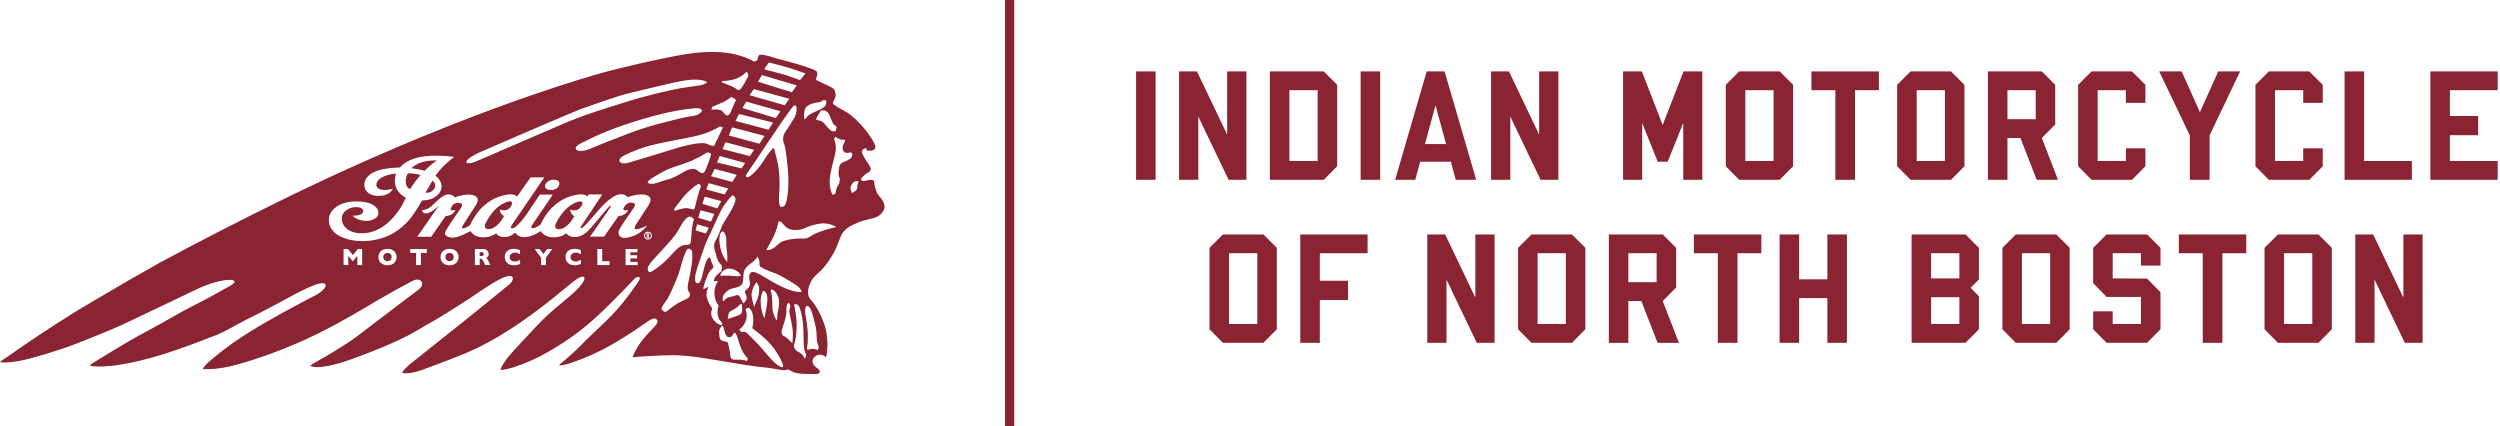 <?xml version="1.0" encoding="UTF-8"?>
<svg id="Layer_1" xmlns="http://www.w3.org/2000/svg" version="1.1" viewBox="0 0 180.168 30.702">
  <!-- Generator: Adobe Illustrator 29.2.1, SVG Export Plug-In . SVG Version: 2.1.0 Build 116)  -->
  <line x1="72.762" y1="30.702" x2="72.762" fill="#8a2433" stroke="#8a2433" stroke-miterlimit="10" stroke-width=".662"/>
  <g>
    <path d="M81.874,12.957v-7.81h1.407v7.81h-1.407Z" fill="#8a2433"/>
    <path d="M84.973,12.957v-7.81h1.289l2.176,4.555v-4.555h1.386v7.81h-1.284l-2.181-4.555v4.555h-1.386Z" fill="#8a2433"/>
    <path d="M91.516,12.957v-7.81h3.884l.967.967v5.866l-.967.978h-3.884ZM92.923,11.604h2.036v-5.103h-2.036v5.103Z" fill="#8a2433"/>
    <path d="M98.058,12.957v-7.81h1.407v7.81h-1.407Z" fill="#8a2433"/>
    <path d="M100.545,12.957l2.274-7.81h1.288s2.278,7.81,2.278,7.81h-1.473l-.353-1.3h-2.212l-.353,1.3h-1.449ZM102.693,10.384h1.52l-.76-2.798-.76,2.798Z" fill="#8a2433"/>
    <path d="M107.458,12.957v-7.81h1.289l2.175,4.555v-4.555h1.386v7.81h-1.284l-2.181-4.555v4.555h-1.386Z" fill="#8a2433"/>
    <path d="M116.971,12.957v-7.81h1.354l1.498,3.862,1.504-3.862h1.354v7.81h-1.375v-4.093l-1.123,2.793h-.714l-1.123-2.793v4.093h-1.375Z" fill="#8a2433"/>
    <path d="M124.373,11.98v-5.866l.967-.967h2.917l.967.967v5.866l-.967.978h-2.917l-.967-.978ZM125.78,11.604h2.036v-5.103h-2.036v5.103Z" fill="#8a2433"/>
    <path d="M130.545,6.501v-1.353h4.861v1.353h-1.719v6.457h-1.418v-6.457h-1.724Z" fill="#8a2433"/>
    <path d="M136.722,11.98v-5.866l.967-.967h2.917l.967.967v5.866l-.967.978h-2.917l-.967-.978ZM138.129,11.604h2.036v-5.103h-2.036v5.103Z" fill="#8a2433"/>
    <path d="M143.264,12.957v-7.81h3.884l.967.967v2.853l-.967.978,1.166,3.013h-1.536l-1.171-3.013h-.935v3.013h-1.407ZM144.672,8.59h2.036v-2.09h-2.036v2.09Z" fill="#8a2433"/>
    <path d="M149.764,11.98v-5.866l.967-.967h2.917l.967.967v1.3h-1.407v-.913h-2.036v5.103h2.036v-.913h1.407v1.289l-.967.978h-2.917l-.967-.978Z" fill="#8a2433"/>
    <path d="M155.608,5.147h1.617l1.316,2.938,1.321-2.938h1.574l-2.197,4.609v3.201h-1.424v-3.201l-2.208-4.609Z" fill="#8a2433"/>
    <path d="M162.543,11.98v-5.866l.967-.967h2.917l.967.967v1.3h-1.407v-.913h-2.036v5.103h2.036v-.913h1.407v1.289l-.967.978h-2.917l-.967-.978Z" fill="#8a2433"/>
    <path d="M168.967,12.957v-7.81h1.407v6.457h3.443v1.354h-4.851Z" fill="#8a2433"/>
    <path d="M175.149,12.957v-7.81h4.851v1.353h-3.443v1.859h2.036v1.386h-2.036v1.858h3.443v1.354h-4.851Z" fill="#8a2433"/>
  </g>
  <g>
    <path d="M87.165,23.728v-5.866l.967-.967h2.917l.967.967v5.866l-.967.978h-2.917l-.967-.978ZM88.572,23.352h2.036v-5.103h-2.036v5.103Z" fill="#8a2433"/>
    <path d="M93.707,24.706v-7.81h4.851v1.353h-3.443v1.982h2.036v1.386h-2.036v3.089h-1.407Z" fill="#8a2433"/>
    <path d="M102.86,24.706v-7.81h1.289l2.175,4.555v-4.555h1.386v7.81h-1.284l-2.181-4.555v4.555h-1.386Z" fill="#8a2433"/>
    <path d="M109.402,23.728v-5.866l.967-.967h2.917l.967.967v5.866l-.967.978h-2.917l-.967-.978ZM110.81,23.352h2.036v-5.103h-2.036v5.103Z" fill="#8a2433"/>
    <path d="M115.945,24.706v-7.81h3.884l.967.967v2.853l-.967.978,1.166,3.013h-1.537l-1.171-3.013h-.935v3.013h-1.407ZM117.352,20.338h2.036v-2.09h-2.036v2.09Z" fill="#8a2433"/>
    <path d="M122.074,18.249v-1.353h4.861v1.353h-1.719v6.457h-1.418v-6.457h-1.724Z" fill="#8a2433"/>
    <path d="M128.251,24.706v-7.81h1.407v3.234h2.036v-3.234h1.407v7.81h-1.407v-3.223h-2.036v3.223h-1.407Z" fill="#8a2433"/>
    <path d="M137.764,24.706v-7.81h3.884l.967.967v2.277l-.602.602.602.608v2.379l-.967.978h-3.884ZM139.171,20.064h2.036v-1.816h-2.036v1.816ZM139.171,23.352h2.036v-1.934h-2.036v1.934Z" fill="#8a2433"/>
    <path d="M144.306,23.728v-5.866l.967-.967h2.917l.967.967v5.866l-.967.978h-2.917l-.967-.978ZM145.714,23.352h2.036v-5.103h-2.036v5.103Z" fill="#8a2433"/>
    <path d="M150.849,23.728v-1.289h1.407v.913h2.036v-1.955h-2.476l-.967-.991v-2.544l.967-.967h2.917l.967.967v1.278h-1.407v-.892h-2.036v1.816l2.476.011.967.985v2.667l-.967.978h-2.917l-.967-.978Z" fill="#8a2433"/>
    <path d="M157.021,18.249v-1.353h4.861v1.353h-1.719v6.457h-1.418v-6.457h-1.724Z" fill="#8a2433"/>
    <path d="M163.198,23.728v-5.866l.967-.967h2.917l.967.967v5.866l-.967.978h-2.917l-.967-.978ZM164.606,23.352h2.036v-5.103h-2.036v5.103Z" fill="#8a2433"/>
    <path d="M169.74,24.706v-7.81h1.289l2.176,4.555v-4.555h1.386v7.81h-1.284l-2.181-4.555v4.555h-1.386Z" fill="#8a2433"/>
  </g>
  <g>
    <path d="M31.172,13.019c-.188.306-.377.633-.513.87.186.016.492-.012.658-.334.119-.234.006-.412-.146-.536Z" fill="#8a2433"/>
    <path d="M32.621,18.312c-.027-.027-.059-.046-.096-.061-.036-.014-.079-.022-.13-.022-.093,0-.164.026-.218.082-.053.054-.079.124-.079.212,0,.089.027.16.079.216.054.053.125.082.218.082.064,0,.12-.013.164-.038.045-.025.078-.061.103-.104.023-.045.034-.096.034-.155,0-.042-.004-.082-.017-.119-.013-.035-.032-.067-.057-.093Z" fill="#8a2433"/>
    <path d="M34.642,18.171h-.073v.277h.074c.085,0,.144-.01.175-.029.031-.018.045-.053.045-.106,0-.053-.016-.09-.05-.11-.037-.021-.092-.031-.171-.031Z" fill="#8a2433"/>
    <path d="M28.148,18.312c-.026-.027-.058-.046-.095-.061-.036-.014-.081-.022-.128-.022-.094,0-.167.026-.22.082-.054.054-.08.124-.08.212,0,.089.028.16.08.216.054.053.127.082.22.082.064,0,.118-.013.163-.038.045-.025.079-.061.102-.104.023-.045.035-.096.035-.155,0-.042-.006-.082-.02-.119-.012-.035-.032-.067-.058-.093Z" fill="#8a2433"/>
    <path d="M63.715,14.691c-.137-.39-.421-.587-.524-.819-.103-.231-.188-.62-.188-.739s-.086-.205-.339-.166c-.25.036-.543.177-.611-.026-.034-.093.18-.259.317-.384.14-.122.373-.177.386-.354.011-.178-.221-.444-.374-.692-.152-.245-.292-.508-.269-.602.023-.093.127-.175.204-.204.076-.026.158,0,.158,0l-.054.136s.211.03.335.016c.121-.012.319-.06.331-.238.01-.175-.131-.425-.433-.875-.297-.451-.872-1.08-1.341-1.447-.469-.366-.815-.466-1.018-.617-.202-.153-.294-.203-.264-.301.027-.098.151-.261.183-.433.034-.175-.019-.359-.112-.507-.072-.112-.469-.292-.758-.424-.291-.131-.386-.182-.465-.227-.081-.046-.091-.075-.04-.202.05-.124.092-.313.033-.419-.061-.108-.525-.272-1.108-.457-.588-.184-1.59-.432-2.065-.58-.478-.148-.886-.246-.994-.155-.103.091-.077.318-.158.383-.086.062-.209.107-.326.01-.078-.064-.868-.435-1.827-.561-.955-.123-2.065-.074-3.463.177-1.4.252-4.29.893-6.07,1.417-7.03,2.071-15.233,5.424-22.252,8.866-3.044,1.49-6.066,3.03-9.048,4.636-1.497.837-2.981,1.692-4.451,2.567-.871.521-1.754,1.02-2.597,1.58-.431.253-.837.544-1.253.809-.649.406-1.263.86-1.901,1.275-.329.222-.637.468-.98.676-.133.087-.281.171-.379.302,1.15.067,2.257-.3,3.346-.615.889-.277,1.766-.561,2.619-.914.951-.385,1.912-.753,2.848-1.181,1.779-.835,3.542-1.69,5.318-2.535,1.975-.943,3.446-.833,2.443-.261-.738.391-1.448.827-2.202,1.198-.882.445-1.754.92-2.607,1.423-.815.455-1.649.885-2.46,1.352-.894.525-1.779,1.068-2.662,1.61-.074.038-.122.102-.155.173.566.097,1.142.044,1.711-.016,2.597-.347,4.966-1.266,7.387-2.197.507-.208.98-.475,1.456-.74.788-.436,1.608-.798,2.397-1.235,1.068-.535,2.082-1.186,3.201-1.623,1.132-.437,1.046.217.09.734-.574.279-1.124.593-1.685.888-.491.254-.972.521-1.443.799-.937.515-1.849,1.081-2.733,1.68-.379.298-.779.559-1.151.867-.39.342-.839.632-1.116,1.072,1.085.071,2.156-.207,3.185-.52,1.943-.603,3.838-1.363,5.646-2.293,1.277-.657,2.522-1.384,3.753-2.124.834-.492,1.685-.956,2.534-1.408.599-.321.993.202.445.621-1.222.937-2.459,1.856-3.675,2.791-.474.361-.939.728-1.429,1.05-.654.412-1.3.826-1.978,1.196-.235.157-.518.257-.729.456.307.132.657.108.983.06.779-.109,1.527-.363,2.261-.631,1.335-.493,2.664-1.017,3.926-1.674.443-.257.897-.503,1.336-.769.744-.405,1.451-.869,2.168-1.316,1.542-.959.941-.674,2.485-1.622,1.726-1.061,1.6-.218,1.184.093-2.368,1.94-4.245,3.44-6.646,5.338-.372.305-.784.579-1.053.98.003.016.018.055.027.073.718.067,1.403-.241,2.061-.482,1.394-.528,2.812-1.025,4.122-1.753,2.248-1.226,4.16-2.749,6.093-4.35.93-.77,1.274-.298-.065.884-.816.712-1.438,1.162-2.198,1.929-.532.534-1.033,1.111-1.558,1.652-.322.363-.674.708-.969,1.1-.169.242-.357.484-.447.779.317.017.62-.093.918-.173.647-.225,1.284-.468,1.894-.775,1.752-.93,3.106-1.902,4.494-3.226.856-.817,2.206-2.206,2.351-2.386.149-.178.585-.241.291.195-.077.107-.914,1.379-1.842,2.349-.793.831-1.618,1.532-2.356,2.297-.43.443-.897.848-1.374,1.236-.059.047-.104.102-.15.16.276.028.545-.094.812-.156,2.161-.72,3.751-1.728,5.625-3.039.226-.16.448-.237.582-.126.136.11.094.267-.126.52-.216.252-.801.786-1.166,1.373-.365.585-.431.844-.431.844,0,0,2.008-.172,3.208-.138,1.203.035,2.703.337,3.592.475.892.139,1.655.288,2.337.353.68.064,1.333.184,1.59.228.406.064.412-.057.482-.047.066.009.268.214.629.276.361.061.755.056,1.063.062.311.004.401.027.505-.046.104-.068.132-.133.037-.257-.1-.128-.335-.194-.441-.465-.11-.274.109-.493.263-.567.153-.079.29-.054.426-.027.136.026.26.164.26.164,0,0,.127-.455.084-1.259-.039-.803-.327-1.568-.731-2.26-.403-.689-.624-.679-.653-1.086-.03-.409.167-.91.485-1.241.32-.33.551-.426,1.033-1.152.489-.726.581-1.095.791-1.612.206-.515.491-.77,1.19-1.067.701-.3,1.178-.3,1.491-.468.312-.168.627-.532.488-.921ZM59.999,8.832c.096.204.289.27.297.309.006.041-.086.331-.086.331,0,0-.021-.007-.065-.021-.043-.009-.078.021-.135.021-.059,0-.198-.114-.278-.199-.081-.086-.231-.242-.332-.377-.102-.134-.292-.225-.478-.236-.182-.007-.062-.203-.008-.285.056-.086.248-.415.248-.415,0,0,.112-.013.193-.005.081.006.222.063.315.169.121.139.236.503.329.707ZM58.764,7.408c.18-.042.31-.037.397-.081.091-.044.122-.096.122-.096l.254-.007s.084.292-.143.482c-.233.191-.629.327-.844.435-.216.113-.3.175-.382.27-.086.095-.189.304-.213.088-.028-.217-.02-.617.168-.802.189-.189.466-.248.641-.289ZM55.243,4.738c.073-.098.171-.234.171-.234,0,0,.351.079,1.038.267.689.186,1.595.522,1.595.522,0,0-.078.098-.186.233-.07.079-.207.249-.207.249,0,0-.615-.229-.949-.342-.34-.113-1.38-.365-1.535-.408-.155-.042.002-.189.074-.286ZM54.911,5.409l2.508.744-.346.499c-.814-.265-1.634-.499-2.449-.764l.287-.479ZM56.497,10.345c.057.117.14.458.271,1.723.132,1.263-.024,2.297-.142,2.599-.118.3-.294.243-.357.237-.096-.012-.09-.159-.128-.415-.028-.251.047-.796.043-1.266-.008-.472-.024-.852-.106-1.298-.058-.352-.241-1.047-.286-1.199-.038-.117-.119-.025-.226.117-.05.064-.19.218-.324.415-.145.213-.304.489-.49.73-.32.411-.704.77-.874.79-.171.019-.123-.147-.069-.233.053-.087.26-.39.755-1.116.278-.409.998-1.509,1.63-2.429.488-.706.921-1.307.975-1.353.138-.104.224-.036.235.121.015.163-.018.459-.121.648-.102.189-.364.635-.654,1.032-.287.402-.187.78-.132.895ZM54.774,19.783c-.337-.185-.611-.269-.728-.06-.131.236-.004.445.006.709.01.318-.296.431-.357.549-.066.119.103.2.113.464.009.266-.253.416-.253.416,0,0-.142-.326-.256-.499-.114-.172-.218-.082-.392-.027-.176.051-.326.054-.473.12-.143.066-.304.269-.304.269,0,0-.189-.241.133-.618.321-.376.743-.325,1.021-.469.368-.19.249-.521.303-.909.056-.383.246-.539.563-.775.32-.235.441-.462.441-.462,0,0,.061.107.108.209.05.103.018.379.051.466.027.087.595.363,1.011.491.417.128,1.183.612,1.599.878.414.269.404.509.404.509,0,0-.142.02-.436-.035-.295-.053-.626-.17-1.14-.421-.512-.254-1.031-.593-1.416-.806ZM56.059,22.429c-.037.158-.045.368-.049.457-.007.087-.007.189-.043.182-.039-.008-.137-.225-.197-.388-.056-.165-.112-.334-.103-.5.002-.165-.025-.623-.036-.81-.014-.191-.058-.345-.078-.397-.027-.1.043-.114.043-.114,0,0,.269.015.472.494.168.389.026.921-.008,1.078ZM55.223,22.247c-.052.262-.128.691-.128.691,0,0-.15-.283-.211-.609-.061-.331-.097-.711-.036-.965.068-.252.136-.406.136-.406,0,0,.196,0,.282.277.082.276.005.75-.044,1.012ZM54.593,21.516c-.1.236-.246.599-.246.599,0,0-.047-.155-.07-.268-.02-.116-.176-.502-.078-.861.112-.421.316-.639.316-.639,0,0,.155.115.189.398.027.284-.012.531-.111.771ZM53.469,22.472c-.05.118-.032.176-.338.287-.306.111-.697.234-.697.234,0,0,.046-.171.05-.241.003-.075.006-.263.255-.38.247-.119.357-.203.468-.308.111-.105.196-.209.233-.142.037.065.076.432.027.55ZM52.721,19.376c.18.033.383.147.483.226.096.078.194.268.194.268,0,0-.068.025-.173.037-.103.009-.3-.004-.518-.033-.226-.027-.798.004-.798.004,0,0-.001-.164.197-.35.205-.19.432-.187.614-.152ZM51.898,17.779c-.149-.756.039-1.092.165-1.098.124-.003.163.117.231.283.061.167.04.365.054.721.02.356.059.612.071.757.007.143-.011.436-.011.436,0,0-.366-.344-.509-1.099ZM50.321,15.697l.16-.54.998.26-.24.553-.919-.274ZM51.079,16.41l-.202.418-.752-.228.114-.437.84.247ZM50.612,14.689l.181-.512,1.18.314-.268.529-1.093-.331ZM50.603,12.474c-.189.005-.375-.326-.675-.307-.296.021-.471.116-.837.331-.37.212-.728.384-.93.429-.204.045-.343.091-.577.174-.233.086-.532.173-.702.144-.165-.034-.281-.063-.147-.206.134-.14.174-.164.701-.471.53-.307.808-.436,1.328-.597.514-.161.967-.318,1.387-.531.42-.207.653-.358.71-.397.053-.044.163-.077.236-.044.076.028.155.107.155.107,0,0-.09.363-.255.759-.162.397-.202.606-.393.61ZM50.902,13.655l.17-.456,1.408.386-.263.424-1.315-.354ZM51.242,12.7l.26-.529,1.595.427-.317.511-1.539-.409ZM55.716,8.832l-.336.516-2.37-.633.247-.499,2.459.616ZM53.509,7.78l.269-.457,2.463.694-.334.495-2.399-.731ZM55.097,9.795l-.366.565-2.204-.595.229-.588,2.341.618ZM54.343,10.801l-.301.45-1.973-.507.216-.494,2.059.551ZM53.703,11.747l-.261.388-1.774-.424.205-.467,1.83.503ZM54.324,6.42l2.565.699-.335.466-2.532-.723.301-.442ZM52.075,5.835s.485.014.987-.169c.315-.113.552-.317.617-.382.07-.066.136-.11.136-.11,0,0,.151.155.098.314-.055.166-.282.546-.387.719-.11.174-.177.248-.236.267-.054.024-.167-.006-.295-.113-.127-.102-.363-.184-.524-.248-.162-.064-.476-.187-.476-.187l.08-.09ZM51.326,7.702s.404-.163.852-.369c.23-.105.504-.338.504-.338,0,0,.147.05.199.078.052.03.169.101.141.169-.034.067-.383.883-.414.933-.031.048-.109.18-.262.13-.156-.05-.183-.27-.386-.353-.247-.105-.694-.04-.694-.04l.061-.211ZM51.884,9.112l.218.066-.629,1.323s-.134.026-.298-.031c-.164-.055-.215-.167-.645-.156-.428.012-1.176.158-2.085.456-.912.296-2.401.72-3.105.944-.709.224-.987-.213-.314-.536.675-.323,1.296-.555,1.903-.706.604-.152,1.477-.327,2.062-.435.58-.103,1.476-.276,2.035-.503.56-.226.857-.423.857-.423ZM42.445,10.752c-.726.303-1.449.006-.525-.452.921-.459,1.917-.965,4.194-1.661,2.199-.668,3.388-.776,3.786-.82.407-.048.576.013.576.013l.13.146s-.11.212-.397.316c-.293.105-.532.057-1.33.271-.794.211-2.062.473-3.549,1.044-1.495.571-2.154.84-2.884,1.142ZM34.62,10.955c.59-.265,6.912-2.987,7.229-3.094.829-.28,2.586-.936,3.553-1.161,1.236-.285,3.202-.803,4.094-.92,1.162-.153,1.459.144,1.459.144,0,0-.091.158-.551.235-.465.077-1.223.151-2.052.334-.826.181-1.643.388-2.443.616-.804.23-2.854.878-3.755,1.198-.257.092-.648.24-1.105.419-.317.121-6.245,2.703-6.605,2.848-1.001.462-1.288.038.174-.619ZM40.305,13.296c-.095.404-.574.395-.574.395-.474,0-.454-.272-.454-.272.056-.441.592-.471.592-.471.547-.016.436.348.436.348ZM26.098,19.102h-.345v-.669l-.314.388h-.027l-.315-.388v.669h-.337v-1.155h.315l.356.436.356-.436h.312v1.155ZM28.504,18.821c-.049.091-.122.163-.221.215-.098.054-.216.081-.358.081-.143,0-.265-.029-.363-.084-.098-.058-.173-.129-.22-.219-.046-.09-.073-.188-.073-.291s.024-.2.072-.29c.048-.089.122-.162.22-.219.099-.055.22-.081.364-.081.107,0,.2.016.284.047.084.031.152.076.206.131.053.053.095.116.121.187.028.073.043.148.043.226,0,.109-.025.207-.075.298ZM27.883,17.034c-.471.194-.94.277-1.244.314-.281.028-.535.033-.761.017-.31-.011-.573-.057-.795-.12-.502-.135-.836-.34-1.008-.515-.47-.463-.367-1.02-.367-1.02.052-.506.663-1.208,1.987-1.197,1.618.014,1.769.855,1.423,1.162-.266.236-.634.266-.929.232-.261-.024-.591-.159-.786-.361.223.001.394-.025.494-.055.145-.036.256-.129.279-.241,0-.004,0-.006,0-.006v-.007c.001-.014.001-.022.001-.034-.006-.114-.103-.207-.241-.248-.003,0-.004-.002-.009-.003-.261-.063-.522-.003-.637.033-.275.096-.651.306-.661.756,0,.024.001.048.003.072.011.169.097.591.646.848.131.059.27.099.41.125.192.03.686.073,1.26-.125.528-.191,1.012-.553,1.422-1.028.311-.339.611-.781.871-1.366l.01-.025c-1.053-.539-.775-1.519-.714-1.703.005-.01.008-.021.013-.031-.375.026-.657.114-.835.187-.324.131-.477.3-.527.389-.063.105-.141.364.095.51.349.217,1.015.007,1.031.002-.027.055-.057.108-.094.156-.036.045-.076.086-.12.122-.043.036-.089.065-.137.092-.048.026-.098.047-.149.065-.05.019-.101.033-.153.046-.049.01-.099.019-.148.026-.046.005-.092.009-.139.012-.04.003-.08.003-.121.003-.03,0-.064-.003-.094-.005-.021,0-.041-.003-.065-.005-.006,0-.015-.002-.023-.004-.44-.046-.716-.3-.786-.585-.081-.335.026-.639.284-.863.412-.386,1.184-.555,2.249-.587.139-.163.33-.319.591-.458.164-.083.413-.188.739-.268.595-.127,1.431-.183,2.59-.038l-.003.003c-.111.089-.229.181-.346.273-.362.324-.632.568-.927.972l-.013.016c-.005.008-.012.016-.018.025l-.045.071c.036.026.071.055.107.087.146.133.466.501.263,1-.028.058-.08.145-.163.242-.017.017-.033.036-.045.047-.079.078-.157.131-.196.156-.401.266-.94.25-.94.25-.022.056-.376.666-.747,1.181-.585.758-1.254,1.177-1.779,1.406ZM30.756,18.229h-.421v.873h-.347v-.873h-.423v-.282h1.191v.282ZM32.977,18.821c-.05.091-.124.163-.221.215-.099.054-.219.081-.361.081s-.261-.029-.36-.084c-.099-.058-.171-.129-.22-.219-.048-.09-.071-.188-.071-.291s.023-.2.071-.29c.048-.089.121-.162.22-.219.099-.055.218-.081.36-.081.107,0,.202.016.286.047.083.031.153.076.205.131.054.053.093.116.122.187.027.073.041.148.041.226,0,.109-.024.207-.074.298ZM34.963,19.102l-.089-.205c-.034-.075-.063-.13-.09-.164-.027-.035-.052-.058-.078-.067-.025-.009-.058-.014-.099-.014h-.038v.449h-.345v-1.155h.589c.094,0,.174.02.235.06.06.038.105.085.13.141.028.055.041.108.041.157,0,.059-.01.108-.034.149-.022.039-.044.068-.071.086-.024.021-.053.037-.083.054.037.022.067.047.09.075.025.032.056.09.098.182l.118.25h-.373ZM37.481,19.016c-.047.024-.094.043-.145.058-.05.015-.1.026-.15.032-.052.007-.105.011-.16.011-.1,0-.189-.015-.269-.043-.079-.027-.147-.068-.206-.122-.059-.053-.103-.12-.132-.189-.029-.073-.043-.152-.043-.24,0-.098.016-.185.051-.26.033-.074.083-.138.145-.186.061-.049.132-.087.211-.109.078-.023.161-.036.25-.036.131,0,.279.03.443.088v.305c-.056-.035-.112-.064-.167-.088-.057-.023-.123-.035-.198-.035-.066,0-.129.014-.186.041-.059.026-.106.063-.141.111-.036.05-.054.109-.054.175,0,.057.016.111.046.16.032.049.074.088.131.117.054.027.116.042.186.042.054,0,.108-.007.158-.022.048-.012.092-.028.127-.045.034-.018.069-.036.103-.06v.294ZM39.343,18.574v.529h-.346v-.523l-.461-.633h.361l.264.364.265-.364h.368l-.451.627ZM41.863,19.016c-.048.024-.098.043-.147.058-.049.015-.101.026-.151.032-.05.007-.103.011-.157.011-.102,0-.19-.015-.27-.043-.079-.027-.149-.068-.207-.122-.058-.053-.103-.12-.132-.189-.026-.073-.043-.152-.043-.24,0-.098.016-.185.051-.26.034-.074.083-.138.143-.186.063-.049.133-.087.213-.109.08-.023.162-.036.251-.036.131,0,.279.03.443.088v.305c-.056-.035-.112-.064-.169-.088-.055-.023-.12-.035-.196-.035-.068,0-.13.014-.187.041-.06.026-.106.063-.142.111-.035.05-.052.109-.052.175,0,.057.015.111.047.16.03.049.073.088.13.117.054.027.116.042.186.042.055,0,.109-.007.157-.022.05-.012.092-.028.128-.045.034-.018.068-.036.105-.06v.294ZM43.926,19.102h-.875v-1.155h.348v.878h.527v.278ZM45.951,19.102h-.867v-1.155h.852v.233h-.507v.21h.485v.234h-.485v.246h.521v.232ZM45.751,16.961c-.24.097-.715.261-.962.145-.212-.101-.229-.28-.213-.4.011-.064.034-.12.053-.159.129-.231.414-.675,1.038-1.565h.005s.002-.006.003-.007c.056-.076.154-.246.01-.323-.136-.077-.276-.06-.387-.022-.003.002-.008.004-.015.006-.133.053-.22.166-.22.166h0s-.001,0-.001,0c-.034.042-.06.081-.081.112-.004.007-.008.015-.013.024-.103.183.009.215.058.222.099.004.208-.016.244-.027-.137.338-.496.424-.711.444l-.07.109-.956,1.366-1.007.002,1.432-2.067s.156-.223-.006-.134c-.081.046-.17.15-.293.3l-1.04,1.229c-.092.105-.169.182-.206.217l-.167.159c-.06.044-.135.097-.23.155,0,0-.266.168-.573.168,0,0-.473.018-.618-.269,0,0-.367.288-.863.289,0,0-.697.062-.985-.449,0,0-.067.043-.173.102-.284.174-.658.324-.929.325,0,0-.509.08-.735-.312,0,0-.103.073-.169.117-.065.046-.285.197-.593.197,0,0-.473.018-.618-.269,0,0-.368.288-.861.289,0,0-.697.062-.987-.449,0,0-.89.499-1.302.47,0,0-.34.002-.477-.152-.002-.002-.002-.005-.005-.005-.001,0-.001-.003-.003-.006-.042-.047-.057-.093-.058-.133-.001-.04.011-.08.021-.109.066-.146.301-.548,1.127-1.726.056-.079.153-.248.009-.326-.188-.104-.387-.034-.501.029-.078.045-.122.106-.178.2l-.023.033s-.003.005-.003.01c-.105.183.007.215.058.222.1.004.208-.016.245-.027-.138.338-.498.424-.713.444l-1.035,1.483-1.005.003,1.435-2.067c.013-.018.025-.035.037-.055.009-.016.019-.028.027-.046.003-.007.01-.017.013-.027.002-.006,0-.01,0-.013-.447.446-1.038.77-1.171.291,0-.004.002-.005-.002-.005.431-.005.69-.29.83-.417l.122-.114.26-.242s.008-.006.01-.008c.015-.013.029-.026.043-.038.123-.106.369-.291.589-.311.008,0,.019-.003.025-.003.087-.005.335.003.483.218,0,0,.463-.196.996-.205,0,0,1.044-.031.515.784l-.969,1.508c-.008.013-.024.046-.016.068v.004c.014.069.102.169.582-.163,0,0,.759-1.976,2.769-2.207,0,0,.42-.069.616.149l.98-1.384.987-.002-2.399,3.52s-.059.121.056.155c.102.039.32-.111.686-.519,0,0,.192-.233.36-.465l.162-.24s.001-.003.003-.005l.806-1.2h.938l-1.52,2.229s-.1.157.056.191c.089.017.197-.019.431-.169,0,0,.098-.058.158-.101,0,0,.737-1.928,2.746-2.159,0,0,.423-.069.618.149l.095-.153h.979l-1.541,2.319s-.051.092-.014.116c.016.014.103-.006.164-.063,0,0,.094-.079.142-.13l.078-.079s.639-.71.821-.929c0,0,.99-1.237,1.659-1.244,0,0,.333-.048.512.215,0,0,.463-.193.997-.204,0,0,1.042-.033.512.786l-.906,1.388s-.003.009-.01.021c-.06.103-.199.382.124.31.262-.061.53-.178.678-.251-.026.037-.054.073-.085.114-.295.348-.673.53-.785.58ZM46.409,16.982c0-.159.129-.286.286-.286.158,0,.286.128.286.286,0,.157-.127.287-.286.287-.157,0-.286-.129-.286-.287ZM49.877,18.837c-.048.491-.207,1.208-.289,1.618-.081.41.018.503.063.577.05.076.112.189.041.331-.072.14-.264.211-.595.361-.332.148-.748.465-.96.643-.213.179-.287.092-.372.022-.09-.066-.104-.154-.074-.218.028-.059.111-.222.343-.532.226-.313.494-.994.74-1.561.242-.57.386-1.316.545-1.673.154-.36.057-.151.103-.262.046-.11.112-.222.196-.222.087-.003.152.05.213.115.056.065.085.362.044.803ZM49.859,16.573c-.053.509-.052.822-.087.908-.054.129-.091.156-.306.161-.216.008-.435.057-.793.414-.375.373-.538.636-1.061,1.054-.574.451-.716.509-.798.505-.087-.005-.146-.168-.135-.276.012-.103.043-.239.543-.785.501-.541.927-.991,1.184-1.306.194-.235.241-.273.44-.599.195-.314.386-.684.514-.807.16-.162.271-.271.408-.224.112.043.238.135.233.186,0,.051-.09.263-.142.769ZM49.941,15.094c-.093-.005-.357-.132-.623-.085-.267.046-.438.091-.529.135-.111.057-.172.069-.202.002-.034-.068.06-.187.304-.493.248-.303.404-.568.763-.88.139-.118.271-.248.379-.332.185-.133.332-.199.332-.199,0,0,.058.048.091.073.029.026.065.079.065.079,0,0-.152.419-.262.841-.111.421-.171.678-.18.725-.012.045-.043.144-.139.133ZM51.393,23.005c-.178-.279-.147-.484-.112-.611.032-.125.059-.186-.026-.282-.085-.102-.259-.41-.33-.733-.072-.327.156-.744.156-.744,0,0-.125.095-.228.139-.102.045-.183.045-.183.045,0,0,.112-.443.193-.652.081-.21.167-.468.318-.644.147-.178.258-.225.234-.31-.021-.085-.151-.326-.173-.43-.023-.107-.066-.249-.119-.235-.055.013-.175.083-.317.544-.136.458-.192.857-.273,1.039-.087.182-.14.33-.329.265-.199-.067-.121-.612.084-1.21.206-.596.51-1.554.708-1.955.197-.403.398-.848.601-1.296.2-.446.406-.916.715-1.314.302-.4.439-.542.477-.539.037-.002.167.068.204.188.039.125-.003.331-.223.756-.213.424-.591.945-.717,1.224-.129.276-.238.64-.364.877-.127.241-.272.415-.213.767.026.148.07.239.102.344.039.143.062.276.085.335.043.099.084.238.156.339.07.095.209.207.213.278.003.07-.021.158-.028.209,0,.052.031.156-.101.226-.132.07-.28.237-.355.335-.07.1-.121.303-.121.303l.333-.004s-.301.33-.274.937c.029.56.303.786.308.843.005.054-.129.203-.07.634.041.351.286.56.286.56,0,0,.053.062.045.116-.013.054-.074.092-.074.092,0,0-.373-.1-.585-.435ZM53.849,26.01s-.372-.099-.622-.092c-.247,0-.365.016-.434-.025-.067-.038-.145-.09-.149-.188-.005-.097-.082-.61-.128-.777-.048-.172-.085-.279-.085-.279,0,0-.178-.027-.336-.079-.081-.028-.162-.074-.199-.142-.054-.102-.051-.242-.066-.327-.019-.11-.017-.309.054-.429.075-.117.14-.206.188-.184.054.026.078.118.118.289.04.17.104.386.202.464.098.078.22.085.31.021.091-.058.187-.316.253-.285.07.034.14.159.241.499.114.383.246.751.375.948.126.198.319.407.319.407l-.041.179ZM56.419,26.443c-.083.088-.349-.107-.591-.305-.241-.204-.606-.667-.963-1.073-.306-.345-1.073-1.126-1.136-1.141-.06-.013-.275.037-.341-.025-.067-.063-.145-.134-.048-.207.102-.071.341-.281.439-.694.099-.418-.05-.707-.05-.707,0,0,.049-.047.092-.078.048-.03.151-.053.228.04.076.093.209.22.234.717.019.457-.075.673-.075.673,0,0,.694.528.961.79.271.26.582.591.851,1.039.272.444.484.885.399.971ZM57.105,24.736s-.131-.117-.217-.215c-.084-.098-.223-.211-.317-.255-.094-.046-.185-.099-.227-.218-.045-.121.014-.356.049-.426.03-.069.124-.382.194-.626.07-.24.09-.42.082-.617-.006-.198.023-.34.058-.439.022-.054.114-.137.114-.137,0,0,.056.065.078.123.018.055.055.13.025.212-.028.08-.07.168-.052.393.025.219.193.818.234,1.251.042.438-.022.956-.022.956ZM58.021,25.87s-.163-.317-.33-.422c-.164-.106-.281-.143-.344-.22-.065-.077-.19-.267-.105-.45.084-.181.206-.884.162-1.633-.047-.753-.202-1.183-.16-1.207.129-.072.293.024.363.184.071.162.262.788.288,1.588.03.799.011,1.259.072,1.501.07.24.137.345.137.345l-.083.313ZM58.585,22.756c.124.486.216.754.252,1.13.032.373.014.616.052.767.043.152.125.38.125.38l-.076.197s-.241-.105-.392-.092c-.15.014-.26.064-.317.064s-.094-.065-.066-.167c.023-.102.08-.468.047-1.117-.03-.648-.173-1.155-.187-1.437-.008-.282.042-.466.176-.427.131.034.262.216.386.702ZM60.102,16.403c-.124.022-.363.069-.991.291-.631.221-.715.379-.903.448-.187.07-.341.04-.607.046-.268.003-.779.053-1.151.187-.369.136-.447.372-.761.538-.31.162-.464.09-.464.09,0,0,.135-.206.467-.845.333-.637.399-1.148.413-1.192.013-.041.081-.014.171.013.094.02.28.441.695.552.355.099.753.016.874-.029.129-.046.553-.28,1.234-.383.676-.108,1.183.24,1.183.24,0,0-.031.017-.158.044ZM60.766,11.694c-.238.091-.273.222-.314.522-.039.302-.021.468.055.619.073.152-.02.193-.02.193,0,0,.006.048.014.11.006.06-.06.15-.15.299-.09.148-.106.384-.141.48-.037.1-.218.114-.218.114,0,0-.121-.168-.186-.648-.06-.478.07-1.111.315-2.02.207-.773.078-.957.065-1.113-.015-.161-.096-.187-.083-.238.012-.045.11-.16.11-.16,0,0,.11.111.348.194.194.072.21-.018.299.028.087.048-.007.196-.053.276-.042.082-.122.274-.061.432.057.161.129.218.257.237.127.016.267-.069.355-.016.091.055.067.163.035.269-.035.105-.083.139-.129.169-.054.033-.169.124-.499.253ZM61.814,13.241c-.043.079-.012.154-.028.283-.019.127-.087.202-.163.245-.075.043-.221.153-.221.153,0,0-.078-.195-.107-.327-.034-.131.11-.385.237-.481.131-.1.357-.046.357-.046,0,0-.035.093-.075.173Z" fill="#8a2433"/>
    <path d="M41.9,14.856s.248-.343-.12-.342c0,0-.984.083-1.737,1.625,0,0-.16.364.219.378.005,0,.01,0,.015.002.014,0,.025,0,.037-.002.019-.001.039-.004.056-.007.026-.004.049-.01.074-.015.03-.008.059-.018.089-.03.034-.013.067-.029.101-.047.039-.019.076-.042.112-.067.041-.03.083-.06.12-.095.045-.037.087-.08.128-.122.048-.049.091-.101.132-.155.048-.061.092-.127.134-.192.012-.02.021-.035.032-.049l.084-.129c.005-.006.012-.016.016-.026,0,0-.002-.002-.005-.002-.23-.125-.298-.38-.301-.448v-.023c.117.044.385.098.575-.016,0,0,.006-.004.015-.009.009-.007.019-.015.03-.021,0-.002.001-.002.003-.003.007-.005.014-.011.023-.017.032-.029.077-.074.123-.132.017-.018.032-.036.043-.054Z" fill="#8a2433"/>
    <path d="M46.908,16.982c0-.116-.096-.212-.213-.212-.116,0-.211.096-.211.212s.095.21.211.21c.117,0,.213-.094.213-.21ZM46.668,16.991v.156h-.065v-.338h.065c.043,0,.119.005.119.097,0,.037-.016.069-.048.088l.058.153h-.069l-.058-.156h-.001Z" fill="#8a2433"/>
    <path d="M36.722,14.508s-.997.081-1.748,1.624c0,0-.163.363.217.377h.044c.017,0,.036-.002.054-.005.024-.003.047-.008.07-.014.028-.007.058-.015.085-.025.036-.012.068-.027.1-.042.038-.019.074-.04.112-.063.039-.026.081-.056.118-.085.045-.036.086-.073.127-.116.045-.043.089-.094.131-.143.035-.042.067-.087.101-.132.003-.005.115-.186.189-.308-.17-.094-.269-.262-.291-.368-.002-.015-.005-.027-.007-.039-.004-.023-.006-.046-.007-.068.123.045.44.122.647-.051.025-.017.067-.056.112-.119.005-.007.012-.013.015-.019,0,0,.299-.409-.069-.405Z" fill="#8a2433"/>
    <path d="M46.677,16.864h-.009v.093h.011c.032,0,.043-.022.043-.05,0-.025-.011-.043-.045-.042Z" fill="#8a2433"/>
    <path d="M30.601,12.308c.265-.263.514-.493.873-.741-.449-.013-1.267.014-1.83.556.031.004.064.008.097.014.206.024.529.073.86.171Z" fill="#8a2433"/>
    <path d="M30.303,12.623c-.345-.13-.75-.133-.902-.131-.046.074-.14.25-.154.467-.047.413.14.581.236.637.002,0,.003,0,.003,0,.004.003.008.005.012.006.002,0,.002.002.005.002.003.001.037.02.05.027.022-.036.061-.098.115-.176.148-.227.36-.52.636-.834Z" fill="#8a2433"/>
  </g>
</svg>